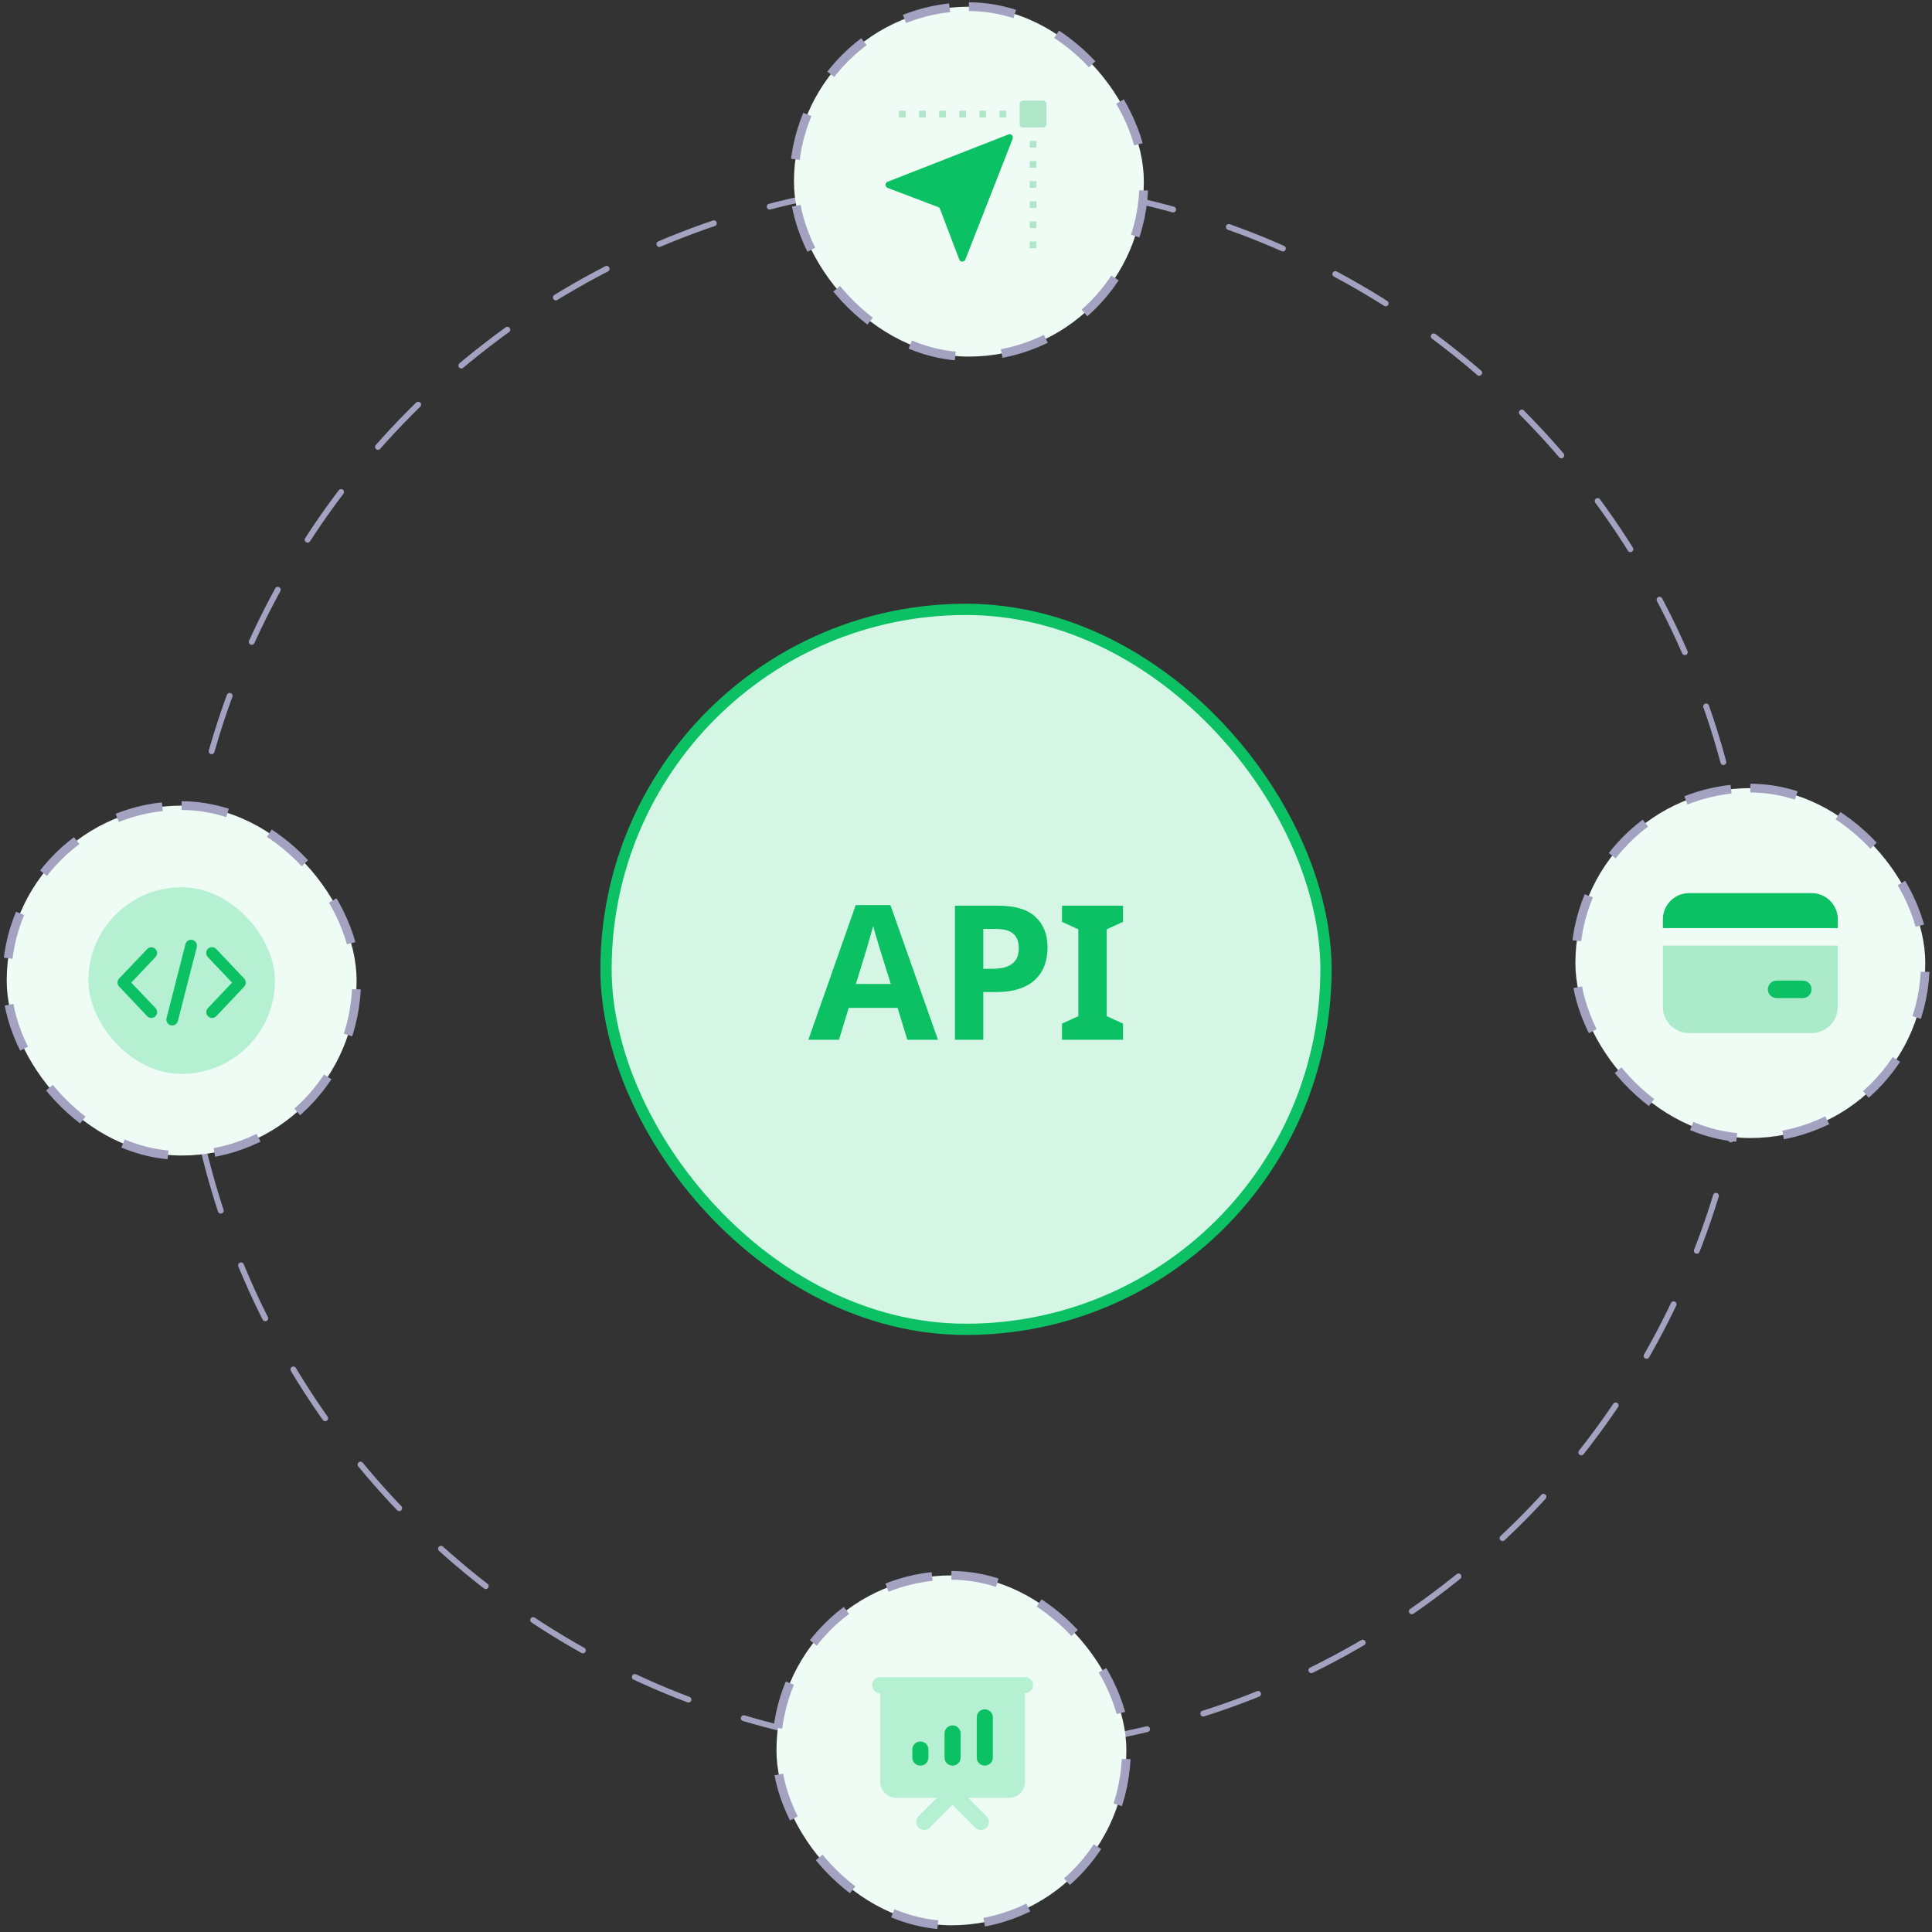 <svg xmlns="http://www.w3.org/2000/svg" width="288" height="288" viewBox="0 0 288 288" fill="none"><rect x="0" y="0" width="288" height="288" fill="#333333" stroke="none"/><rect x="90.338" y="90.838" width="107.323" height="107.323" rx="53.661" fill="#D5F6E5"></rect><rect x="90.338" y="90.838" width="107.323" height="107.323" rx="53.661" stroke="#0BC164" stroke-width="1.677"></rect><path d="M135.256 155L133.8 150.24H126.52L125.064 155H120.5L127.556 134.924H132.736L139.82 155H135.256ZM131.336 142.036C131.243 141.719 131.121 141.317 130.972 140.832C130.823 140.347 130.673 139.852 130.524 139.348C130.375 138.844 130.253 138.405 130.16 138.032C130.067 138.405 129.936 138.872 129.768 139.432C129.619 139.973 129.469 140.496 129.32 141C129.189 141.485 129.087 141.831 129.012 142.036L127.584 146.684H132.792L131.336 142.036ZM148.736 135.008C151.312 135.008 153.188 135.568 154.364 136.688C155.559 137.789 156.156 139.311 156.156 141.252C156.156 142.129 156.025 142.969 155.764 143.772C155.503 144.556 155.064 145.265 154.448 145.9C153.851 146.516 153.057 147.001 152.068 147.356C151.079 147.711 149.856 147.888 148.4 147.888H146.58V155H142.352V135.008H148.736ZM148.512 138.48H146.58V144.416H147.98C148.783 144.416 149.473 144.313 150.052 144.108C150.631 143.903 151.079 143.576 151.396 143.128C151.713 142.68 151.872 142.101 151.872 141.392C151.872 140.403 151.601 139.675 151.06 139.208C150.519 138.723 149.669 138.48 148.512 138.48ZM167.41 155H158.31V152.592L160.746 151.472V138.536L158.31 137.416V135.008H167.41V137.416L164.974 138.536V151.472L167.41 152.592V155Z" fill="#0BC164"></path><circle cx="144" cy="144" r="116.921" stroke="#A3A3C1" stroke-width="0.869" stroke-linecap="round" stroke-linejoin="round" stroke-dasharray="8.69 8.69"></circle><rect x="234.842" y="117.486" width="52.158" height="52.158" rx="26.079" fill="#EFFBF5"></rect><rect x="234.842" y="117.486" width="52.158" height="52.158" rx="26.079" stroke="#A3A3C1" stroke-width="1.304" stroke-dasharray="6.95 6.95"></rect><path opacity="0.3" d="M273.96 140.957V150.085C273.96 151.123 273.548 152.118 272.815 152.851C272.081 153.585 271.086 153.997 270.049 153.997H251.793C250.756 153.997 249.761 153.585 249.027 152.851C248.293 152.118 247.881 151.123 247.881 150.085V140.957H273.96Z" fill="#0BC164"></path><path d="M270.049 133.134C271.086 133.134 272.081 133.546 272.815 134.279C273.548 135.013 273.96 136.008 273.96 137.046V138.35H247.881V137.046C247.881 136.008 248.293 135.013 249.027 134.279C249.761 133.546 250.756 133.134 251.793 133.134H270.049ZM268.745 146.173H264.833C264.487 146.173 264.155 146.311 263.911 146.555C263.666 146.8 263.529 147.131 263.529 147.477C263.529 147.823 263.666 148.155 263.911 148.399C264.155 148.644 264.487 148.781 264.833 148.781H268.745C269.09 148.781 269.422 148.644 269.667 148.399C269.911 148.155 270.049 147.823 270.049 147.477C270.049 147.131 269.911 146.8 269.667 146.555C269.422 146.311 269.09 146.173 268.745 146.173Z" fill="#0BC164"></path><rect x="1" y="120.094" width="52.158" height="52.158" rx="26.079" fill="#EFFBF5"></rect><rect x="1" y="120.094" width="52.158" height="52.158" rx="26.079" stroke="#A3A3C1" stroke-width="1.304" stroke-dasharray="6.95 6.95"></rect><rect x="13.17" y="132.264" width="27.818" height="27.818" rx="13.909" fill="#B6F0D3"></rect><path d="M23.153 141.445C22.811 141.123 22.247 141.123 21.925 141.485L17.758 145.874C17.436 146.216 17.436 146.739 17.758 147.061L21.925 151.47C22.086 151.651 22.328 151.752 22.549 151.752C22.771 151.752 22.972 151.671 23.153 151.51C23.496 151.188 23.516 150.625 23.194 150.282L19.57 146.478L23.174 142.673C23.516 142.31 23.496 141.767 23.153 141.445Z" fill="#0BC164"></path><path d="M36.4 145.874L32.233 141.465C31.91 141.123 31.347 141.103 31.005 141.425C30.662 141.747 30.642 142.31 30.964 142.653L34.588 146.478L30.985 150.282C30.662 150.625 30.662 151.188 31.025 151.51C31.186 151.671 31.407 151.752 31.629 151.752C31.85 151.752 32.092 151.651 32.253 151.47L36.4 147.082C36.722 146.739 36.722 146.216 36.4 145.874Z" fill="#0BC164"></path><path d="M28.71 140.116C28.247 139.995 27.764 140.277 27.643 140.74L24.824 151.772C24.704 152.235 24.985 152.718 25.448 152.839C25.529 152.859 25.589 152.859 25.67 152.859C26.052 152.859 26.415 152.597 26.515 152.215L29.334 141.183C29.454 140.72 29.173 140.237 28.71 140.116Z" fill="#0BC164"></path><rect x="118.355" y="1" width="52.158" height="52.158" rx="26.079" fill="#EFFBF5"></rect><rect x="118.355" y="1" width="52.158" height="52.158" rx="26.079" stroke="#A3A3C1" stroke-width="1.304" stroke-dasharray="6.95 6.95"></rect><path d="M147 16.5H146V17.5H147V16.5Z" fill="#AFE6CA"></path><path d="M154.5 24H153.5V25H154.5V24Z" fill="#AFE6CA"></path><path d="M150 16.5H149V17.5H150V16.5Z" fill="#AFE6CA"></path><path d="M150.3 20.05L132.3 27.1C132.15 27.15 132 27.35 132 27.55C132 27.75 132.15 27.95 132.3 28L140.05 30.95L143 38.7C143.05 38.9 143.25 39 143.45 39C143.65 39 143.85 38.85 143.9 38.7L150.95 20.7C151 20.5 151 20.3 150.85 20.15C150.7 20 150.5 19.95 150.3 20.05Z" fill="#0BC164"></path><path d="M154.5 21H153.5V22H154.5V21Z" fill="#AFE6CA"></path><path d="M135 16.5H134V17.5H135V16.5Z" fill="#AFE6CA"></path><path d="M154.5 36H153.5V37H154.5V36Z" fill="#AFE6CA"></path><path d="M154.5 33H153.5V34H154.5V33Z" fill="#AFE6CA"></path><path d="M154.5 30H153.5V31H154.5V30Z" fill="#AFE6CA"></path><path d="M144 16.5H143V17.5H144V16.5Z" fill="#AFE6CA"></path><path d="M154.5 27H153.5V28H154.5V27Z" fill="#AFE6CA"></path><path d="M155.5 15H152.5C152.2 15 152 15.25 152 15.5V18.5C152 18.8 152.2 19 152.5 19H155.5C155.75 19 156 18.8 156 18.5V15.5C156 15.25 155.75 15 155.5 15Z" fill="#AFE6CA"></path><path d="M138 16.5H137V17.5H138V16.5Z" fill="#AFE6CA"></path><path d="M141 16.5H140V17.5H141V16.5Z" fill="#AFE6CA"></path><rect x="115.748" y="234.842" width="52.158" height="52.158" rx="26.079" fill="#EFFBF5"></rect><rect x="115.748" y="234.842" width="52.158" height="52.158" rx="26.079" stroke="#A3A3C1" stroke-width="1.304" stroke-dasharray="6.95 6.95"></rect><path d="M152.8 250C153.118 250 153.423 250.126 153.649 250.351C153.874 250.577 154 250.882 154 251.2C154 251.518 153.874 251.823 153.649 252.049C153.423 252.274 153.118 252.4 152.8 252.4V265.6C152.8 266.237 152.547 266.847 152.097 267.297C151.647 267.747 151.037 268 150.4 268H144.334L147.086 270.752C147.304 270.978 147.425 271.281 147.422 271.596C147.42 271.91 147.293 272.211 147.071 272.434C146.848 272.656 146.548 272.782 146.233 272.785C145.918 272.788 145.615 272.667 145.389 272.448L141.994 269.055L138.6 272.448C138.374 272.667 138.071 272.788 137.756 272.785C137.442 272.782 137.141 272.656 136.918 272.434C136.696 272.211 136.57 271.91 136.567 271.596C136.564 271.281 136.685 270.978 136.904 270.752L139.655 268H133.6C132.963 268 132.353 267.747 131.903 267.297C131.453 266.847 131.2 266.237 131.2 265.6V252.4C130.882 252.4 130.577 252.274 130.351 252.049C130.126 251.823 130 251.518 130 251.2C130 250.882 130.126 250.577 130.351 250.351C130.577 250.126 130.882 250 131.2 250H152.8Z" fill="#B6F0D3"></path><path d="M137.2 259.6C136.882 259.6 136.577 259.726 136.351 259.951C136.126 260.177 136 260.482 136 260.8V262C136 262.318 136.126 262.624 136.351 262.849C136.577 263.074 136.882 263.2 137.2 263.2C137.518 263.2 137.823 263.074 138.049 262.849C138.274 262.624 138.4 262.318 138.4 262V260.8C138.4 260.482 138.274 260.177 138.049 259.951C137.823 259.726 137.518 259.6 137.2 259.6ZM142 257.2C141.682 257.2 141.377 257.326 141.151 257.551C140.926 257.777 140.8 258.082 140.8 258.4V262C140.8 262.318 140.926 262.624 141.151 262.849C141.377 263.074 141.682 263.2 142 263.2C142.318 263.2 142.623 263.074 142.849 262.849C143.074 262.624 143.2 262.318 143.2 262V258.4C143.2 258.082 143.074 257.777 142.849 257.551C142.623 257.326 142.318 257.2 142 257.2ZM146.8 254.8C146.506 254.8 146.222 254.908 146.003 255.103C145.783 255.299 145.643 255.568 145.608 255.86L145.6 256V262C145.6 262.306 145.717 262.6 145.927 262.822C146.137 263.045 146.424 263.179 146.73 263.197C147.035 263.215 147.336 263.115 147.57 262.919C147.805 262.723 147.955 262.444 147.992 262.14L148 262V256C148 255.682 147.874 255.377 147.649 255.151C147.423 254.926 147.118 254.8 146.8 254.8Z" fill="#0BC164"></path></svg>